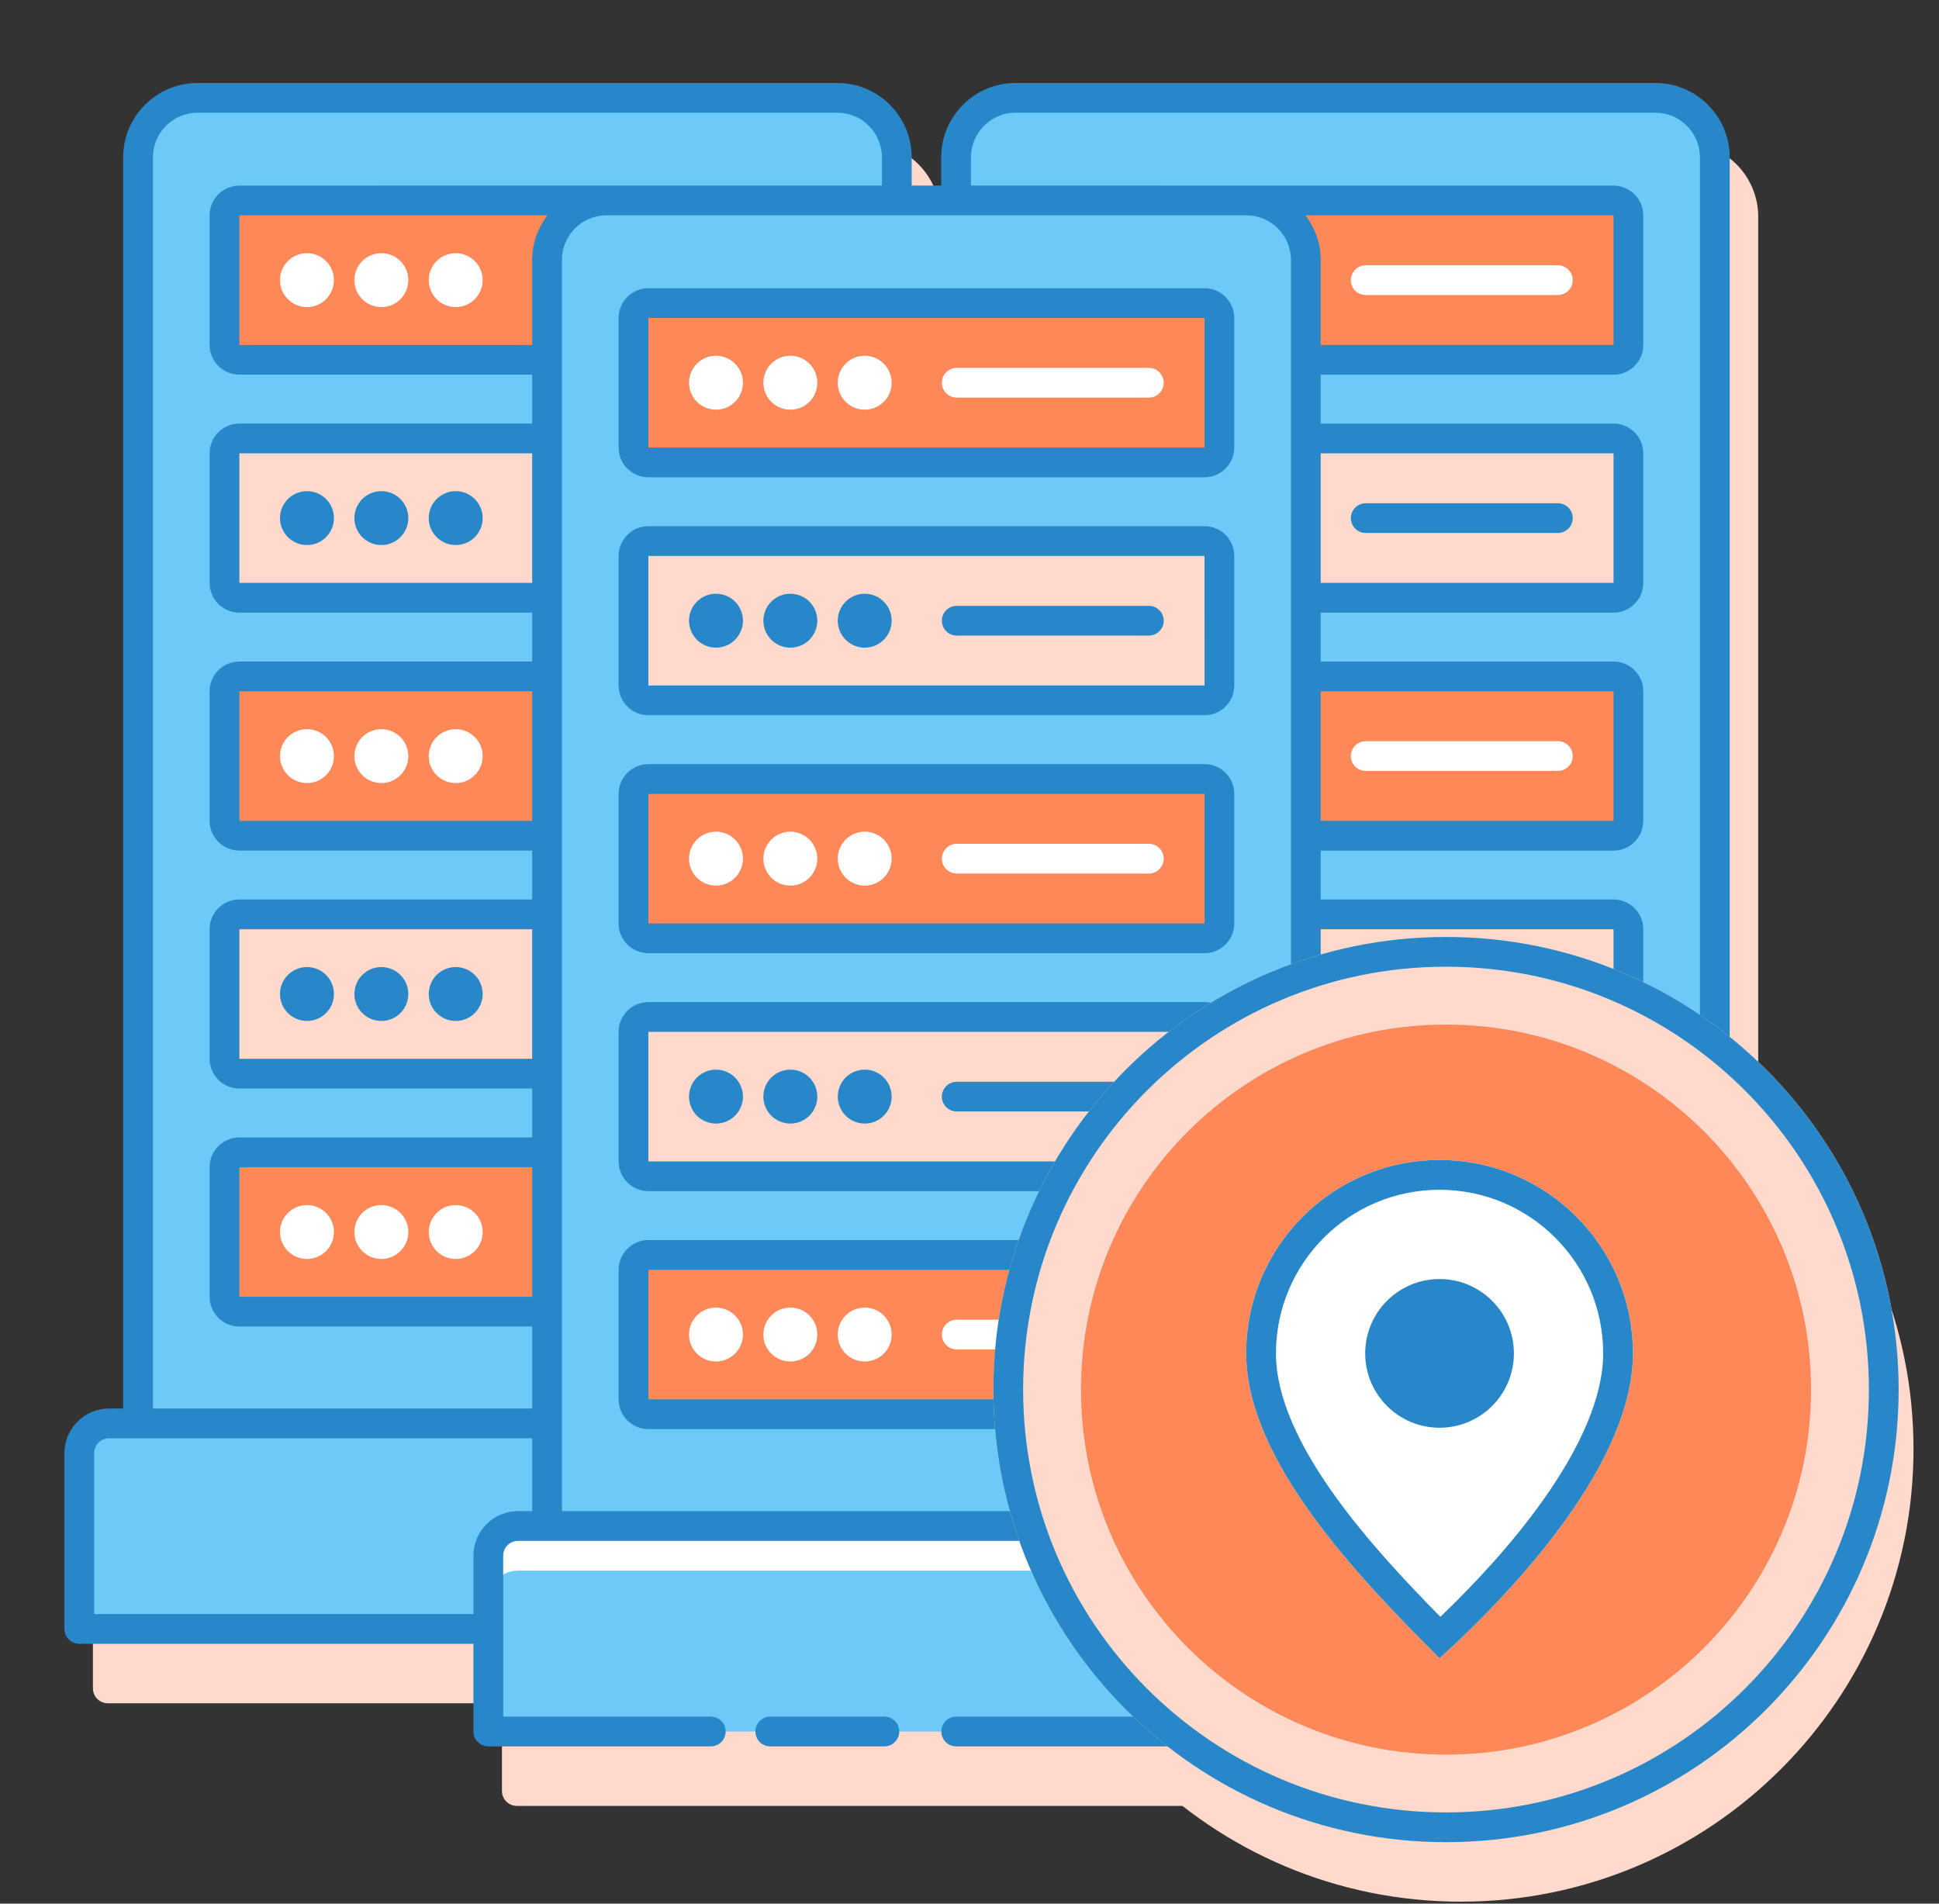 <svg width="55" height="54" viewBox="0 0 55 54" fill="none" xmlns="http://www.w3.org/2000/svg">
    <rect x="0" y="0" width="55" height="54" fill="#333333" stroke="none"/>
    <g clip-path="url(#clip0_14683_42558)">
        <path d="M50.273 41.643H49.872V6.15C49.872 4.987 48.926 4.041 47.763 4.041H29.616C28.452 4.041 27.506 4.987 27.506 6.15V6.951H26.669V6.15C26.669 4.987 25.723 4.041 24.56 4.041H6.412C5.249 4.041 4.303 4.987 4.303 6.15V41.643H3.902C3.204 41.643 2.636 42.211 2.636 42.908V47.895C2.636 48.127 2.825 48.316 3.058 48.316H14.238V50.805C14.238 51.038 14.426 51.227 14.66 51.227H39.516C39.749 51.227 39.938 51.038 39.938 50.805V48.316H51.117C51.351 48.316 51.539 48.127 51.539 47.895V42.908C51.539 42.21 50.971 41.643 50.273 41.643Z" fill="#FFDACC"/>
        <path d="M41.438 53.944C48.529 53.944 54.277 48.195 54.277 41.105C54.277 34.014 48.529 28.266 41.438 28.266C34.347 28.266 28.599 34.014 28.599 41.105C28.599 48.195 34.347 53.944 41.438 53.944Z" fill="#FFDACC"/>
        <path d="M46.954 2.775H28.807C27.875 2.775 27.119 3.531 27.119 4.463V5.685H35.352C36.284 5.685 37.04 6.441 37.04 7.373V40.377H48.641V4.463C48.641 3.531 47.886 2.775 46.954 2.775Z" fill="#6DC9F7"/>
        <path d="M49.464 40.377H37.04V43.287H37.863C38.329 43.287 38.707 43.665 38.707 44.131V46.207H50.308V41.221C50.308 40.755 49.931 40.377 49.464 40.377Z" fill="#6DC9F7"/>
        <path d="M45.768 5.688H35.372C36.294 5.698 37.039 6.448 37.039 7.373V10.207H45.767C46 10.207 46.189 10.018 46.189 9.785V6.109C46.19 5.877 46.001 5.688 45.768 5.688Z" fill="#FF8859"/>
        <path d="M44.188 8.369H38.739C38.506 8.369 38.317 8.18 38.317 7.947C38.317 7.714 38.506 7.525 38.739 7.525H44.188C44.422 7.525 44.61 7.714 44.61 7.947C44.61 8.18 44.422 8.369 44.188 8.369Z" fill="white"/>
        <path d="M45.768 12.438H37.04V16.957H45.768C46.001 16.957 46.19 16.768 46.19 16.535V12.859C46.19 12.627 46.001 12.438 45.768 12.438Z" fill="#FFDACC"/>
        <path d="M45.768 19.188H37.04V23.707H45.768C46.001 23.707 46.19 23.518 46.19 23.285V19.609C46.19 19.377 46.001 19.188 45.768 19.188Z" fill="#FF8859"/>
        <path d="M44.188 21.869H38.739C38.506 21.869 38.317 21.68 38.317 21.447C38.317 21.214 38.506 21.025 38.739 21.025H44.188C44.422 21.025 44.61 21.214 44.61 21.447C44.61 21.68 44.422 21.869 44.188 21.869Z" fill="white"/>
        <path d="M45.768 25.938H37.04V30.457H45.768C46.001 30.457 46.19 30.268 46.19 30.035V26.359C46.19 26.127 46.001 25.938 45.768 25.938Z" fill="#FFDACC"/>
        <path d="M45.768 32.688H37.04V37.207H45.768C46.001 37.207 46.19 37.018 46.19 36.785V33.109C46.19 32.877 46.001 32.688 45.768 32.688Z" fill="#FF8859"/>
        <path d="M44.188 35.369H38.739C38.506 35.369 38.317 35.18 38.317 34.947C38.317 34.714 38.506 34.525 38.739 34.525H44.188C44.422 34.525 44.61 34.714 44.61 34.947C44.61 35.18 44.422 35.369 44.188 35.369Z" fill="white"/>
        <path d="M15.517 7.373C15.517 6.441 16.273 5.685 17.205 5.685H25.438V4.463C25.438 3.531 24.682 2.775 23.75 2.775H5.603C4.671 2.775 3.916 3.531 3.916 4.463V40.377H15.517V7.373Z" fill="#6DC9F7"/>
        <path d="M13.851 44.131C13.851 43.665 14.228 43.287 14.694 43.287H15.517V40.377H3.093C2.627 40.377 2.249 40.755 2.249 41.221V46.207H13.851V44.131Z" fill="#6DC9F7"/>
        <path d="M15.518 7.373C15.518 6.448 16.262 5.698 17.185 5.688H6.789C6.556 5.688 6.367 5.877 6.367 6.109V9.785C6.367 10.018 6.556 10.207 6.789 10.207H15.518V7.373Z" fill="#FF8859"/>
        <path d="M8.707 8.711C9.13 8.711 9.472 8.369 9.472 7.947C9.472 7.524 9.13 7.182 8.707 7.182C8.285 7.182 7.942 7.524 7.942 7.947C7.942 8.369 8.285 8.711 8.707 8.711Z" fill="white"/>
        <path d="M10.817 8.711C11.239 8.711 11.582 8.369 11.582 7.947C11.582 7.524 11.239 7.182 10.817 7.182C10.394 7.182 10.052 7.524 10.052 7.947C10.052 8.369 10.394 8.711 10.817 8.711Z" fill="white"/>
        <path d="M12.926 8.711C13.348 8.711 13.691 8.369 13.691 7.947C13.691 7.524 13.348 7.182 12.926 7.182C12.504 7.182 12.161 7.524 12.161 7.947C12.161 8.369 12.504 8.711 12.926 8.711Z" fill="white"/>
        <path d="M15.518 12.438H6.789C6.556 12.438 6.367 12.627 6.367 12.859V16.535C6.367 16.768 6.556 16.957 6.789 16.957H15.518V12.438Z" fill="#FFDACC"/>
        <path d="M15.518 19.188H6.789C6.556 19.188 6.367 19.377 6.367 19.609V23.285C6.367 23.518 6.556 23.707 6.789 23.707H15.518V19.188Z" fill="#FF8859"/>
        <path d="M8.707 22.213C9.13 22.213 9.472 21.871 9.472 21.448C9.472 21.026 9.13 20.684 8.707 20.684C8.285 20.684 7.942 21.026 7.942 21.448C7.942 21.871 8.285 22.213 8.707 22.213Z" fill="white"/>
        <path d="M10.817 22.213C11.239 22.213 11.582 21.871 11.582 21.448C11.582 21.026 11.239 20.684 10.817 20.684C10.394 20.684 10.052 21.026 10.052 21.448C10.052 21.871 10.394 22.213 10.817 22.213Z" fill="white"/>
        <path d="M12.926 22.213C13.348 22.213 13.691 21.871 13.691 21.448C13.691 21.026 13.348 20.684 12.926 20.684C12.504 20.684 12.161 21.026 12.161 21.448C12.161 21.871 12.504 22.213 12.926 22.213Z" fill="white"/>
        <path d="M15.518 25.938H6.789C6.556 25.938 6.367 26.127 6.367 26.359V30.035C6.367 30.268 6.556 30.457 6.789 30.457H15.518V25.938Z" fill="#FFDACC"/>
        <path d="M15.518 32.688H6.789C6.556 32.688 6.367 32.877 6.367 33.109V36.785C6.367 37.018 6.556 37.207 6.789 37.207H15.518V32.688Z" fill="#FF8859"/>
        <path d="M8.707 35.713C9.13 35.713 9.472 35.371 9.472 34.949C9.472 34.526 9.13 34.184 8.707 34.184C8.285 34.184 7.942 34.526 7.942 34.949C7.942 35.371 8.285 35.713 8.707 35.713Z" fill="white"/>
        <path d="M10.817 35.713C11.239 35.713 11.582 35.371 11.582 34.949C11.582 34.526 11.239 34.184 10.817 34.184C10.394 34.184 10.052 34.526 10.052 34.949C10.052 35.371 10.394 35.713 10.817 35.713Z" fill="white"/>
        <path d="M12.926 35.713C13.348 35.713 13.691 35.371 13.691 34.949C13.691 34.526 13.348 34.184 12.926 34.184C12.504 34.184 12.161 34.526 12.161 34.949C12.161 35.371 12.504 35.713 12.926 35.713Z" fill="white"/>
        <path d="M37.04 43.287H15.517V7.373C15.517 6.441 16.273 5.686 17.205 5.686H35.352C36.284 5.686 37.039 6.441 37.039 7.373V43.287H37.04Z" fill="#6DC9F7"/>
        <path d="M37.863 43.287H14.694C14.228 43.287 13.851 43.665 13.851 44.131V49.117H38.707V44.131C38.707 43.665 38.329 43.287 37.863 43.287Z" fill="#6DC9F7"/>
        <path d="M37.863 43.287H14.694C14.228 43.287 13.851 43.665 13.851 44.131V45.397C13.851 44.93 14.228 44.553 14.694 44.553H37.863C38.329 44.553 38.707 44.93 38.707 45.397V44.131C38.707 43.665 38.329 43.287 37.863 43.287Z" fill="white"/>
        <path d="M34.166 13.117H18.391C18.158 13.117 17.969 12.928 17.969 12.695V9.02C17.969 8.787 18.158 8.598 18.391 8.598H34.166C34.399 8.598 34.588 8.787 34.588 9.02V12.695C34.588 12.928 34.399 13.117 34.166 13.117Z" fill="#FF8859"/>
        <path d="M20.309 11.621C20.731 11.621 21.074 11.279 21.074 10.857C21.074 10.434 20.731 10.092 20.309 10.092C19.886 10.092 19.544 10.434 19.544 10.857C19.544 11.279 19.886 11.621 20.309 11.621Z" fill="white"/>
        <path d="M22.418 11.621C22.841 11.621 23.183 11.279 23.183 10.857C23.183 10.434 22.841 10.092 22.418 10.092C21.996 10.092 21.653 10.434 21.653 10.857C21.653 11.279 21.996 11.621 22.418 11.621Z" fill="white"/>
        <path d="M24.528 11.621C24.95 11.621 25.292 11.279 25.292 10.857C25.292 10.434 24.95 10.092 24.528 10.092C24.105 10.092 23.763 10.434 23.763 10.857C23.763 11.279 24.105 11.621 24.528 11.621Z" fill="white"/>
        <path d="M32.587 11.279H27.138C26.904 11.279 26.716 11.09 26.716 10.857C26.716 10.624 26.904 10.435 27.138 10.435H32.587C32.82 10.435 33.009 10.624 33.009 10.857C33.009 11.09 32.82 11.279 32.587 11.279Z" fill="white"/>
        <path d="M34.166 19.867H18.391C18.158 19.867 17.969 19.678 17.969 19.445V15.77C17.969 15.537 18.158 15.348 18.391 15.348H34.166C34.399 15.348 34.588 15.537 34.588 15.77V19.445C34.588 19.678 34.399 19.867 34.166 19.867Z" fill="#FFDACC"/>
        <path d="M34.166 26.617H18.391C18.158 26.617 17.969 26.428 17.969 26.195V22.52C17.969 22.287 18.158 22.098 18.391 22.098H34.166C34.399 22.098 34.588 22.287 34.588 22.52V26.195C34.588 26.428 34.399 26.617 34.166 26.617Z" fill="#FF8859"/>
        <path d="M20.309 25.122C20.731 25.122 21.074 24.779 21.074 24.357C21.074 23.934 20.731 23.592 20.309 23.592C19.886 23.592 19.544 23.934 19.544 24.357C19.544 24.779 19.886 25.122 20.309 25.122Z" fill="white"/>
        <path d="M22.418 25.122C22.841 25.122 23.183 24.779 23.183 24.357C23.183 23.934 22.841 23.592 22.418 23.592C21.996 23.592 21.653 23.934 21.653 24.357C21.653 24.779 21.996 25.122 22.418 25.122Z" fill="white"/>
        <path d="M24.528 25.122C24.95 25.122 25.292 24.779 25.292 24.357C25.292 23.934 24.95 23.592 24.528 23.592C24.105 23.592 23.763 23.934 23.763 24.357C23.763 24.779 24.105 25.122 24.528 25.122Z" fill="white"/>
        <path d="M32.587 24.779H27.138C26.904 24.779 26.716 24.59 26.716 24.357C26.716 24.125 26.904 23.936 27.138 23.936H32.587C32.82 23.936 33.009 24.125 33.009 24.357C33.009 24.59 32.82 24.779 32.587 24.779Z" fill="white"/>
        <path d="M34.166 33.367H18.391C18.158 33.367 17.969 33.178 17.969 32.945V29.27C17.969 29.037 18.158 28.848 18.391 28.848H34.166C34.399 28.848 34.588 29.037 34.588 29.27V32.945C34.588 33.178 34.399 33.367 34.166 33.367Z" fill="#FFDACC"/>
        <path d="M34.166 40.117H18.391C18.158 40.117 17.969 39.928 17.969 39.695V36.02C17.969 35.787 18.158 35.598 18.391 35.598H34.166C34.399 35.598 34.588 35.787 34.588 36.02V39.695C34.588 39.928 34.399 40.117 34.166 40.117Z" fill="#FF8859"/>
        <path d="M49.464 39.955H49.063V4.463C49.063 3.3 48.117 2.354 46.954 2.354H28.806C27.643 2.354 26.697 3.3 26.697 4.463V5.264H25.86V4.463C25.86 3.3 24.914 2.354 23.751 2.354H5.603C4.44 2.354 3.494 3.3 3.494 4.463V39.955H3.093C2.395 39.955 1.827 40.523 1.827 41.221V46.207C1.827 46.44 2.016 46.629 2.249 46.629H13.429V49.117C13.429 49.35 13.617 49.539 13.851 49.539H20.161C20.395 49.539 20.583 49.35 20.583 49.117C20.583 48.884 20.395 48.695 20.161 48.695H14.273V44.131C14.273 43.898 14.461 43.709 14.694 43.709H37.863C38.096 43.709 38.285 43.898 38.285 44.131V48.695H27.122C26.889 48.695 26.701 48.884 26.701 49.117C26.701 49.35 26.889 49.539 27.122 49.539H38.707C38.94 49.539 39.129 49.35 39.129 49.117V46.629H50.308C50.541 46.629 50.73 46.44 50.73 46.207V41.221C50.73 40.523 50.162 39.955 49.464 39.955ZM27.541 4.463C27.541 3.765 28.109 3.197 28.806 3.197H46.954C47.652 3.197 48.219 3.765 48.219 4.463V39.955H37.462V37.629H45.768C46.233 37.629 46.612 37.25 46.612 36.785V33.109C46.612 32.644 46.233 32.266 45.768 32.266H37.462V30.879H45.768C46.233 30.879 46.612 30.5 46.612 30.035V26.36C46.612 25.894 46.233 25.516 45.768 25.516H37.462V24.129H45.768C46.233 24.129 46.612 23.75 46.612 23.285V19.61C46.612 19.144 46.233 18.766 45.768 18.766H37.462V17.379H45.768C46.233 17.379 46.612 17 46.612 16.535V12.86C46.612 12.394 46.233 12.016 45.768 12.016H37.462V10.629H45.768C46.233 10.629 46.612 10.25 46.612 9.785V6.109C46.612 5.644 46.233 5.266 45.768 5.266L27.541 5.264V4.463ZM37.462 33.109H45.768L45.768 36.784H37.462V33.109ZM37.462 26.359H45.768L45.768 30.034H37.462V26.359ZM37.462 19.609H45.768L45.768 23.284H37.462V19.609ZM37.462 12.859H45.768L45.768 16.534H37.462V12.859ZM37.031 6.109H45.768L45.768 9.784H37.462V7.373C37.462 6.897 37.297 6.463 37.031 6.109ZM4.338 4.463C4.338 3.765 4.906 3.197 5.603 3.197H23.751C24.448 3.197 25.016 3.765 25.016 4.463V5.264H17.205C17.199 5.264 6.79 5.265 6.79 5.265C6.324 5.265 5.946 5.644 5.946 6.109V9.784C5.946 10.25 6.324 10.628 6.79 10.628H15.095V12.015H6.79C6.324 12.015 5.946 12.394 5.946 12.859V16.534C5.946 17 6.324 17.378 6.79 17.378H15.095V18.765H6.79C6.324 18.765 5.946 19.144 5.946 19.609V23.284C5.946 23.75 6.324 24.128 6.79 24.128H15.095V25.515H6.79C6.324 25.515 5.946 25.894 5.946 26.359V30.034C5.946 30.5 6.324 30.878 6.79 30.878H15.095V32.265H6.79C6.324 32.265 5.946 32.644 5.946 33.109V36.784C5.946 37.25 6.324 37.628 6.79 37.628H15.095V39.955H4.338V4.463ZM15.095 16.534H6.79V12.859H15.095V16.534ZM15.095 23.285H6.79V19.61H15.095V23.285ZM15.095 30.035H6.79V26.36H15.095V30.035ZM15.095 36.785H6.79V33.109H15.095V36.785ZM15.095 7.373V9.785H6.79V6.109H15.527C15.26 6.463 15.095 6.897 15.095 7.373ZM13.429 44.13V45.785H2.671V41.221C2.671 40.988 2.86 40.799 3.093 40.799H3.916H15.095V42.865H14.694C13.997 42.865 13.429 43.433 13.429 44.13ZM15.939 42.865V7.373C15.939 6.675 16.507 6.107 17.205 6.107H35.352C36.05 6.107 36.618 6.675 36.618 7.373V42.865H15.939ZM49.886 45.785H39.129V44.13C39.129 43.433 38.561 42.865 37.863 42.865H37.462V40.799H48.641H49.464C49.697 40.799 49.886 40.988 49.886 41.22V45.785Z" fill="#2887C8"/>
        <path d="M44.189 14.275H38.739C38.506 14.275 38.317 14.464 38.317 14.697C38.317 14.93 38.506 15.119 38.739 15.119H44.189C44.422 15.119 44.611 14.93 44.611 14.697C44.611 14.464 44.422 14.275 44.189 14.275Z" fill="#2887C8"/>
        <path d="M44.189 27.775H38.739C38.506 27.775 38.317 27.964 38.317 28.197C38.317 28.43 38.506 28.619 38.739 28.619H44.189C44.422 28.619 44.611 28.43 44.611 28.197C44.611 27.964 44.422 27.775 44.189 27.775Z" fill="#2887C8"/>
        <path d="M8.707 15.461C9.13 15.461 9.472 15.119 9.472 14.697C9.472 14.274 9.13 13.932 8.707 13.932C8.285 13.932 7.942 14.274 7.942 14.697C7.942 15.119 8.285 15.461 8.707 15.461Z" fill="#2887C8"/>
        <path d="M10.817 15.461C11.239 15.461 11.582 15.119 11.582 14.697C11.582 14.274 11.239 13.932 10.817 13.932C10.394 13.932 10.052 14.274 10.052 14.697C10.052 15.119 10.394 15.461 10.817 15.461Z" fill="#2887C8"/>
        <path d="M12.926 15.461C13.348 15.461 13.691 15.119 13.691 14.697C13.691 14.274 13.348 13.932 12.926 13.932C12.504 13.932 12.161 14.274 12.161 14.697C12.161 15.119 12.504 15.461 12.926 15.461Z" fill="#2887C8"/>
        <path d="M8.707 28.961C9.13 28.961 9.472 28.619 9.472 28.197C9.472 27.774 9.13 27.432 8.707 27.432C8.285 27.432 7.942 27.774 7.942 28.197C7.942 28.619 8.285 28.961 8.707 28.961Z" fill="#2887C8"/>
        <path d="M10.817 28.961C11.239 28.961 11.582 28.619 11.582 28.197C11.582 27.774 11.239 27.432 10.817 27.432C10.394 27.432 10.052 27.774 10.052 28.197C10.052 28.619 10.394 28.961 10.817 28.961Z" fill="#2887C8"/>
        <path d="M12.926 28.961C13.348 28.961 13.691 28.619 13.691 28.197C13.691 27.774 13.348 27.432 12.926 27.432C12.504 27.432 12.161 27.774 12.161 28.197C12.161 28.619 12.504 28.961 12.926 28.961Z" fill="#2887C8"/>
        <path d="M25.085 48.695H21.849C21.616 48.695 21.427 48.884 21.427 49.117C21.427 49.35 21.616 49.539 21.849 49.539H25.085C25.319 49.539 25.507 49.35 25.507 49.117C25.507 48.884 25.319 48.695 25.085 48.695Z" fill="#2887C8"/>
        <path d="M34.166 8.176H18.391C17.926 8.176 17.547 8.554 17.547 9.02V12.695C17.547 13.16 17.926 13.539 18.391 13.539H34.166C34.632 13.539 35.01 13.16 35.01 12.695V9.02C35.01 8.554 34.631 8.176 34.166 8.176ZM18.391 12.695V9.02H34.166L34.167 12.695H18.391Z" fill="#2887C8"/>
        <path d="M34.166 14.926H18.391C17.926 14.926 17.547 15.304 17.547 15.77V19.445C17.547 19.911 17.926 20.289 18.391 20.289H34.166C34.632 20.289 35.01 19.911 35.01 19.445V15.77C35.01 15.304 34.631 14.926 34.166 14.926ZM18.391 19.445V15.77H34.166L34.167 19.445H18.391Z" fill="#2887C8"/>
        <path d="M20.309 18.372C20.731 18.372 21.074 18.029 21.074 17.607C21.074 17.184 20.731 16.842 20.309 16.842C19.886 16.842 19.544 17.184 19.544 17.607C19.544 18.029 19.886 18.372 20.309 18.372Z" fill="#2887C8"/>
        <path d="M22.418 18.372C22.841 18.372 23.183 18.029 23.183 17.607C23.183 17.184 22.841 16.842 22.418 16.842C21.996 16.842 21.653 17.184 21.653 17.607C21.653 18.029 21.996 18.372 22.418 18.372Z" fill="#2887C8"/>
        <path d="M24.528 18.372C24.95 18.372 25.292 18.029 25.292 17.607C25.292 17.184 24.95 16.842 24.528 16.842C24.105 16.842 23.763 17.184 23.763 17.607C23.763 18.029 24.105 18.372 24.528 18.372Z" fill="#2887C8"/>
        <path d="M32.587 17.186H27.138C26.904 17.186 26.716 17.375 26.716 17.607C26.716 17.84 26.904 18.029 27.138 18.029H32.587C32.82 18.029 33.009 17.84 33.009 17.607C33.009 17.375 32.82 17.186 32.587 17.186Z" fill="#2887C8"/>
        <path d="M34.166 21.676H18.391C17.926 21.676 17.547 22.054 17.547 22.52V26.195C17.547 26.66 17.926 27.039 18.391 27.039H34.166C34.632 27.039 35.01 26.66 35.01 26.195V22.52C35.01 22.054 34.631 21.676 34.166 21.676ZM18.391 26.195V22.52H34.166L34.167 26.195H18.391Z" fill="#2887C8"/>
        <path d="M34.166 28.426H18.391C17.926 28.426 17.547 28.804 17.547 29.27V32.945C17.547 33.41 17.926 33.789 18.391 33.789H34.166C34.632 33.789 35.01 33.41 35.01 32.945V29.27C35.01 28.804 34.631 28.426 34.166 28.426ZM18.391 32.945V29.27H34.166L34.167 32.945H18.391Z" fill="#2887C8"/>
        <path d="M20.309 31.872C20.731 31.872 21.074 31.529 21.074 31.107C21.074 30.684 20.731 30.342 20.309 30.342C19.886 30.342 19.544 30.684 19.544 31.107C19.544 31.529 19.886 31.872 20.309 31.872Z" fill="#2887C8"/>
        <path d="M22.418 31.872C22.841 31.872 23.183 31.529 23.183 31.107C23.183 30.684 22.841 30.342 22.418 30.342C21.996 30.342 21.653 30.684 21.653 31.107C21.653 31.529 21.996 31.872 22.418 31.872Z" fill="#2887C8"/>
        <path d="M24.528 31.872C24.95 31.872 25.292 31.529 25.292 31.107C25.292 30.684 24.95 30.342 24.528 30.342C24.105 30.342 23.763 30.684 23.763 31.107C23.763 31.529 24.105 31.872 24.528 31.872Z" fill="#2887C8"/>
        <path d="M32.587 30.686H27.138C26.904 30.686 26.716 30.875 26.716 31.107C26.716 31.34 26.904 31.529 27.138 31.529H32.587C32.82 31.529 33.009 31.34 33.009 31.107C33.009 30.875 32.82 30.686 32.587 30.686Z" fill="#2887C8"/>
        <path d="M34.166 35.176H18.391C17.926 35.176 17.547 35.554 17.547 36.02V39.695C17.547 40.16 17.926 40.539 18.391 40.539H34.166C34.632 40.539 35.01 40.16 35.01 39.695V36.02C35.01 35.554 34.631 35.176 34.166 35.176ZM18.391 39.695V36.02H34.166L34.167 39.695H18.391Z" fill="#2887C8"/>
        <path d="M20.309 38.621C20.731 38.621 21.074 38.279 21.074 37.857C21.074 37.434 20.731 37.092 20.309 37.092C19.886 37.092 19.544 37.434 19.544 37.857C19.544 38.279 19.886 38.621 20.309 38.621Z" fill="white"/>
        <path d="M22.418 38.621C22.841 38.621 23.183 38.279 23.183 37.857C23.183 37.434 22.841 37.092 22.418 37.092C21.996 37.092 21.653 37.434 21.653 37.857C21.653 38.279 21.996 38.621 22.418 38.621Z" fill="white"/>
        <path d="M24.528 38.621C24.95 38.621 25.292 38.279 25.292 37.857C25.292 37.434 24.95 37.092 24.528 37.092C24.105 37.092 23.763 37.434 23.763 37.857C23.763 38.279 24.105 38.621 24.528 38.621Z" fill="white"/>
        <path d="M32.587 38.279H27.138C26.904 38.279 26.716 38.09 26.716 37.857C26.716 37.624 26.904 37.435 27.138 37.435H32.587C32.82 37.435 33.009 37.624 33.009 37.857C33.009 38.09 32.82 38.279 32.587 38.279Z" fill="white"/>
        <path d="M41.016 52.256C48.107 52.256 53.855 46.508 53.855 39.417C53.855 32.326 48.107 26.578 41.016 26.578C33.925 26.578 28.177 32.326 28.177 39.417C28.177 46.508 33.925 52.256 41.016 52.256Z" fill="#FFDACC"/>
        <path fill-rule="evenodd" clip-rule="evenodd" d="M41.016 51.412C47.641 51.412 53.011 46.042 53.011 39.417C53.011 32.792 47.641 27.422 41.016 27.422C34.391 27.422 29.021 32.792 29.021 39.417C29.021 46.042 34.391 51.412 41.016 51.412ZM53.855 39.417C53.855 46.508 48.107 52.256 41.016 52.256C33.925 52.256 28.177 46.508 28.177 39.417C28.177 32.326 33.925 26.578 41.016 26.578C48.107 26.578 53.855 32.326 53.855 39.417Z" fill="#2887C8"/>
        <path d="M41.016 49.773C46.734 49.773 51.37 45.137 51.37 39.419C51.37 33.7 46.734 29.064 41.016 29.064C35.297 29.064 30.662 33.7 30.662 39.419C30.662 45.137 35.297 49.773 41.016 49.773Z" fill="#FF8859"/>
        <path d="M46.318 38.391C46.318 41.42 43.154 44.93 40.833 47.039C38.513 44.719 35.349 41.42 35.349 38.391C35.349 35.362 37.804 32.906 40.833 32.906C43.862 32.906 46.318 35.362 46.318 38.391Z" fill="white"/>
        <path fill-rule="evenodd" clip-rule="evenodd" d="M43.758 42.571C44.808 41.094 45.474 39.638 45.474 38.391C45.474 35.828 43.396 33.75 40.833 33.75C38.27 33.75 36.193 35.828 36.193 38.391C36.193 39.633 36.853 41.033 37.904 42.486C38.774 43.687 39.847 44.839 40.856 45.864C41.84 44.92 42.899 43.778 43.758 42.571ZM40.833 47.039C43.154 44.93 46.318 41.42 46.318 38.391C46.318 35.362 43.862 32.906 40.833 32.906C37.804 32.906 35.349 35.362 35.349 38.391C35.349 41.42 38.513 44.719 40.833 47.039Z" fill="#2887C8"/>
        <circle cx="40.833" cy="38.391" r="2.109" fill="#2887C8"/>
    </g>
    <defs>
        <clipPath id="clip0_14683_42558">
            <rect width="54" height="54" fill="white" transform="translate(0.333)"/>
        </clipPath>
    </defs>
</svg>
